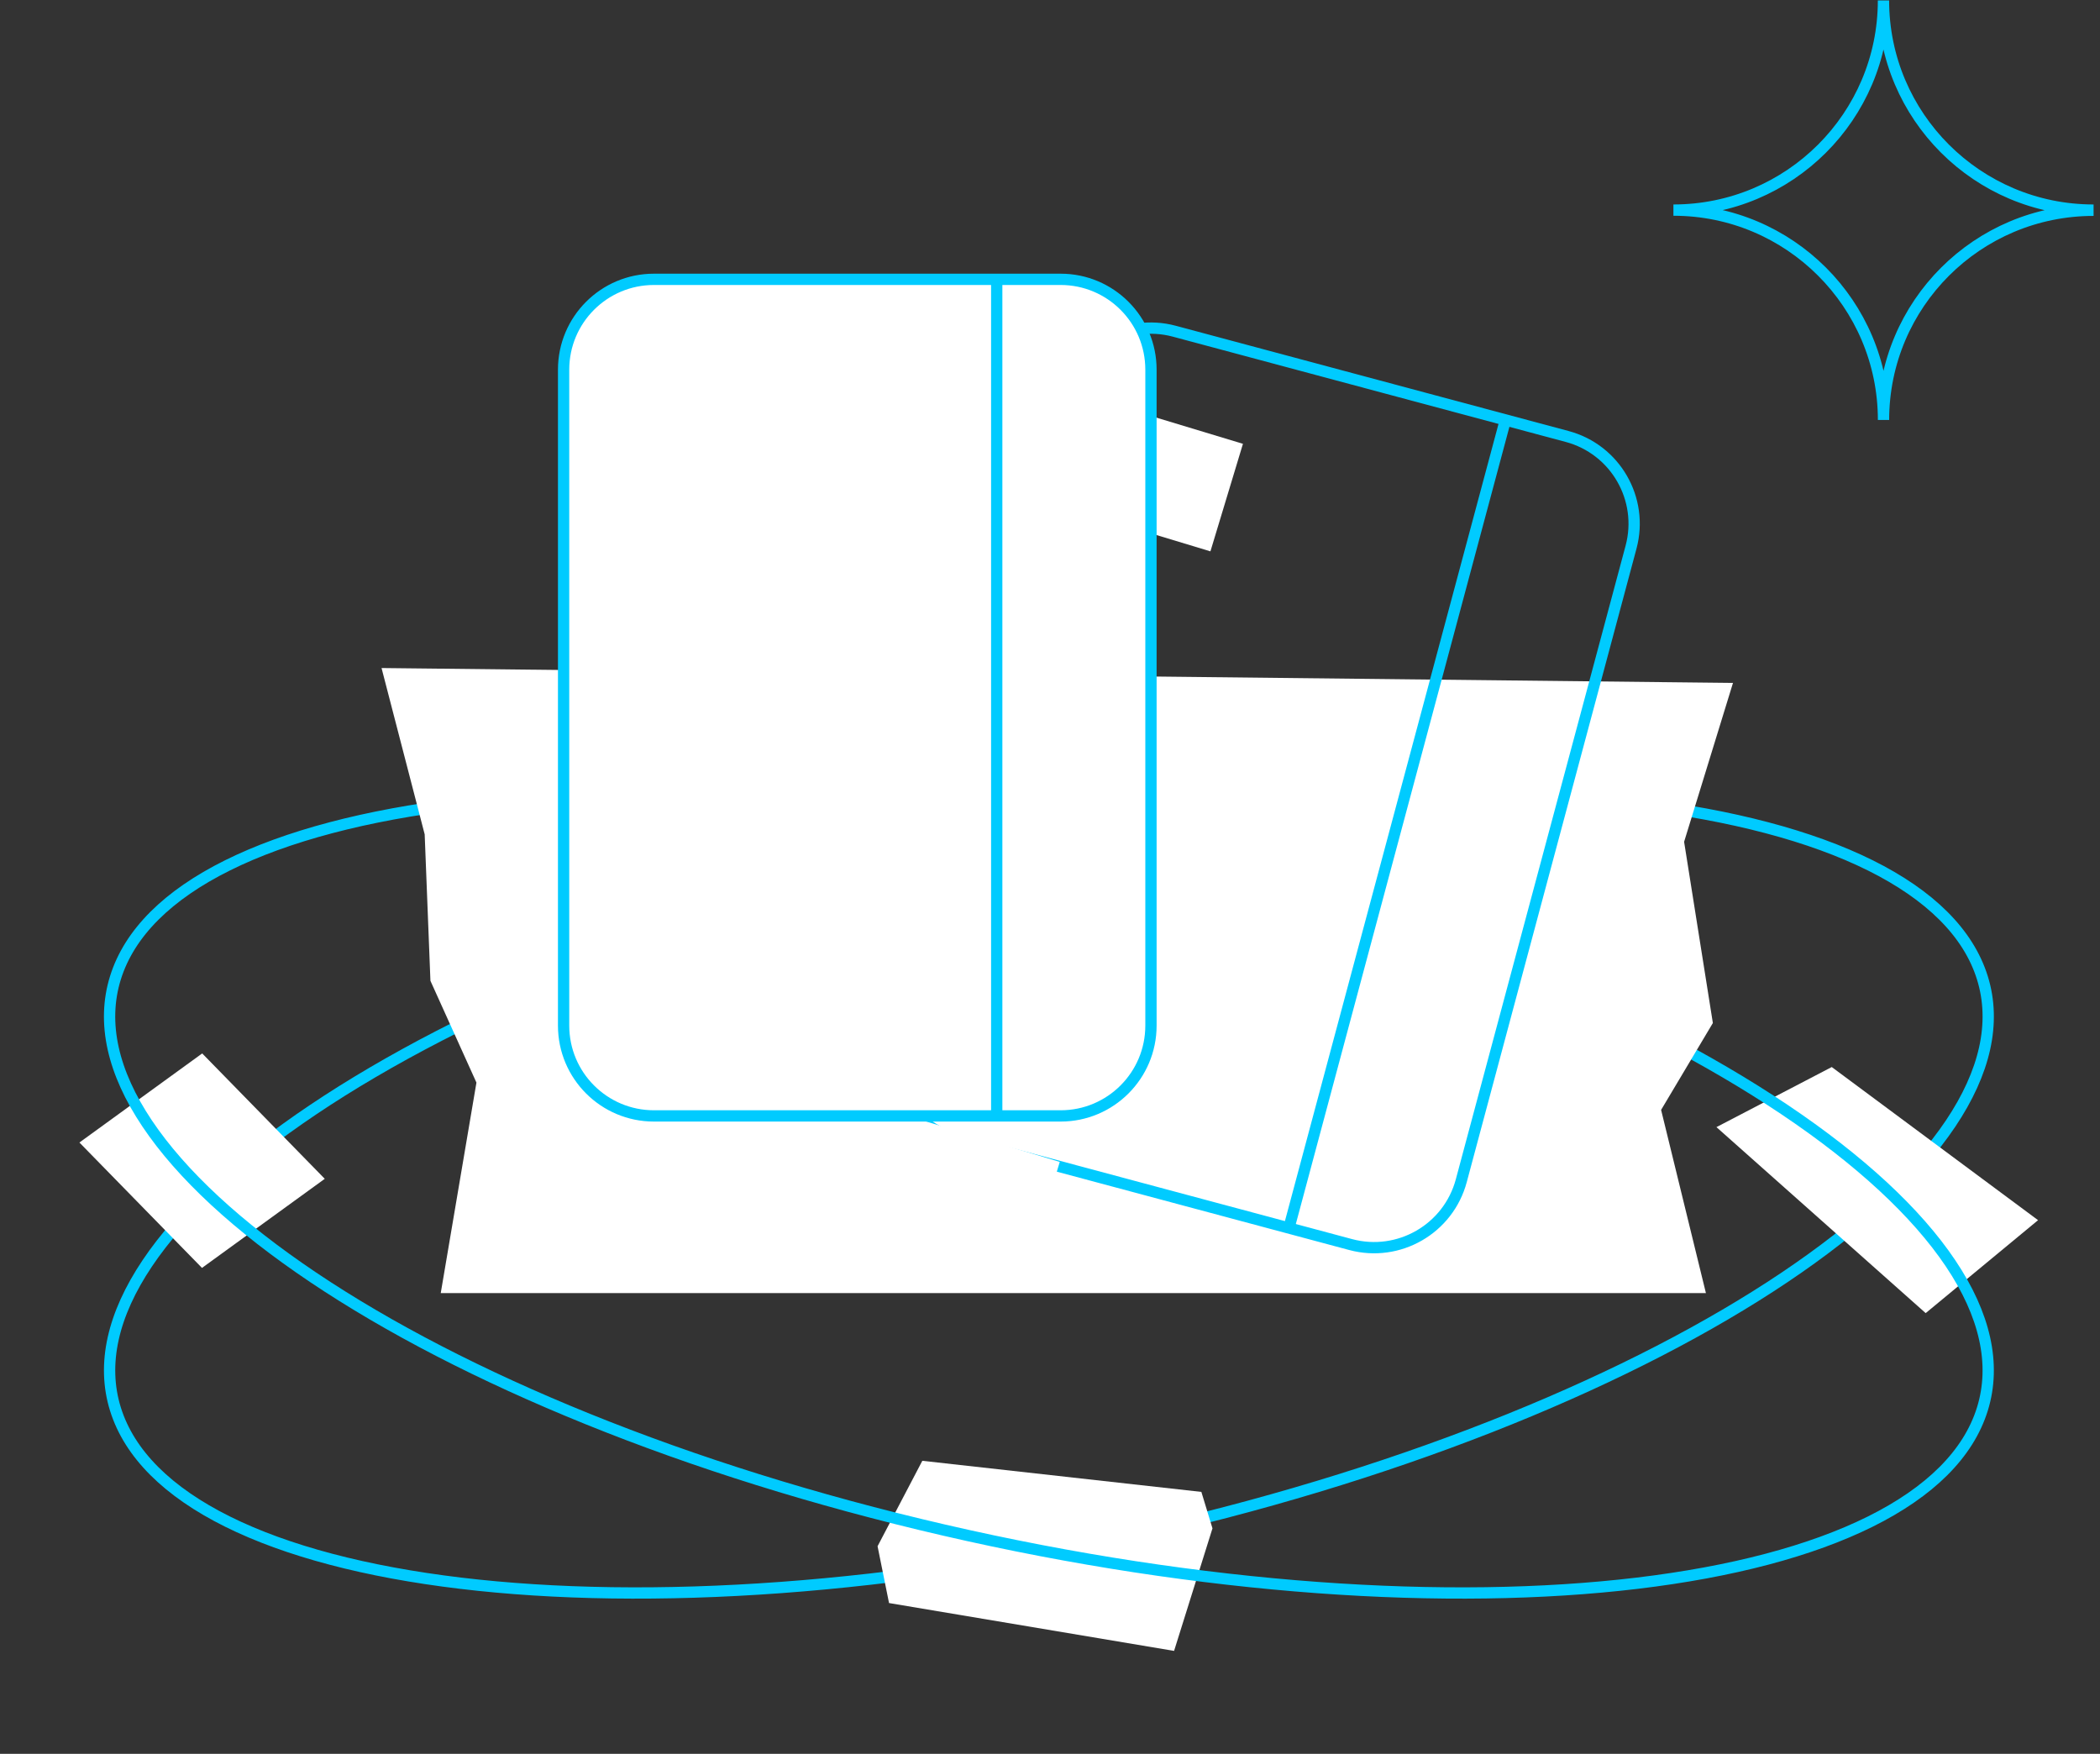 <svg width="279" height="233" viewBox="0 0 279 233" fill="none" xmlns="http://www.w3.org/2000/svg">
<rect x="0" y="0" width="279" height="233" fill="#333333" stroke="none"/>
<path d="M153.259 203.28C118.874 211.221 86.198 213.326 61.178 210.33C48.665 208.832 38.11 206.063 30.222 202.142C22.333 198.22 17.199 193.192 15.336 187.199C13.473 181.206 15.003 174.639 19.56 167.842C24.116 161.047 31.651 154.1 41.619 147.409C61.549 134.032 91.067 121.771 125.453 113.83C159.838 105.888 192.514 103.784 217.533 106.779C230.046 108.277 240.602 111.046 248.489 114.968C256.378 118.89 261.512 123.917 263.375 129.91C265.238 135.904 263.708 142.47 259.151 149.267C254.595 156.062 247.06 163.01 237.093 169.7C217.163 183.077 187.644 195.338 153.259 203.28Z" stroke="#00CBFF" stroke-width="1.5"/>
<rect width="20.163" height="23.297" transform="matrix(0.809 -0.587 0.699 0.715 10.551 151.785)" fill="white"/>
<path d="M118.114 212.966L116.591 205.419L122.537 194.069L159.61 198.2L161.086 203.044L155.985 219.323L118.114 212.966Z" fill="white"/>
<path d="M228.041 149.74L243.361 141.757L270.771 162.102L255.84 174.449L228.041 149.74Z" fill="white"/>
<path d="M125.45 203.28C159.835 211.222 192.511 213.326 217.531 210.33C230.044 208.832 240.599 206.063 248.487 202.142C256.376 198.22 261.51 193.192 263.373 187.199C265.236 181.206 263.706 174.639 259.149 167.842C254.593 161.047 247.058 154.1 237.09 147.41C217.16 134.032 187.641 121.772 153.256 113.83C118.871 105.888 86.195 103.784 61.176 106.779C48.663 108.278 38.107 111.047 30.22 114.968C22.331 118.89 17.197 123.918 15.334 129.911C13.471 135.904 15.001 142.471 19.558 149.267C24.114 156.063 31.649 163.01 41.616 169.7C61.546 183.078 91.065 195.338 125.45 203.28Z" stroke="#00CBFF" stroke-width="1.5"/>
<path d="M50.691 88.749L230.24 90.727L223.746 111.834L227.566 135.909L220.69 147.451L226.644 171.79H58.556L63.298 143.823L57.186 130.302L56.422 110.844L50.691 88.749Z" fill="white"/>
<path d="M208.212 57.988C214.613 59.703 218.412 66.283 216.697 72.685L194.143 156.857C192.428 163.258 185.848 167.057 179.446 165.342L127.252 151.357C120.851 149.641 117.052 143.061 118.767 136.66L141.321 52.488C143.036 46.086 149.616 42.287 156.018 44.003L208.212 57.988Z" stroke="#00CBFF" stroke-width="1.5"/>
<path d="M200.006 55.789L171.241 163.143" stroke="#00CBFF" stroke-width="1.5"/>
<rect x="152.311" y="55.083" width="13.397" height="14.926" transform="rotate(16.826 152.311 55.083)" fill="white"/>
<rect x="121.285" y="148.461" width="20.385" height="14.926" transform="rotate(16.826 121.285 148.461)" fill="white"/>
<path d="M140.914 37.11C147.541 37.11 152.914 42.483 152.914 49.11L152.914 136.251C152.914 142.878 147.541 148.251 140.914 148.251L86.879 148.251C80.251 148.251 74.879 142.878 74.879 136.251L74.879 49.11C74.879 42.483 80.252 37.11 86.879 37.11L140.914 37.11Z" fill="white" stroke="#00CBFF" stroke-width="1.5"/>
<path d="M132.422 37.11L132.422 148.251" stroke="#00CBFF" stroke-width="1.5"/>
<path d="M278.147 27.934C262.732 27.934 250.239 40.409 250.239 55.789C250.239 40.404 237.741 27.913 222.331 27.913H222.326C237.741 27.913 250.234 15.443 250.234 0.058C250.234 15.443 262.732 27.913 278.141 27.913" stroke="#00CBFF" stroke-width="1.5" stroke-miterlimit="10"/>
</svg>
